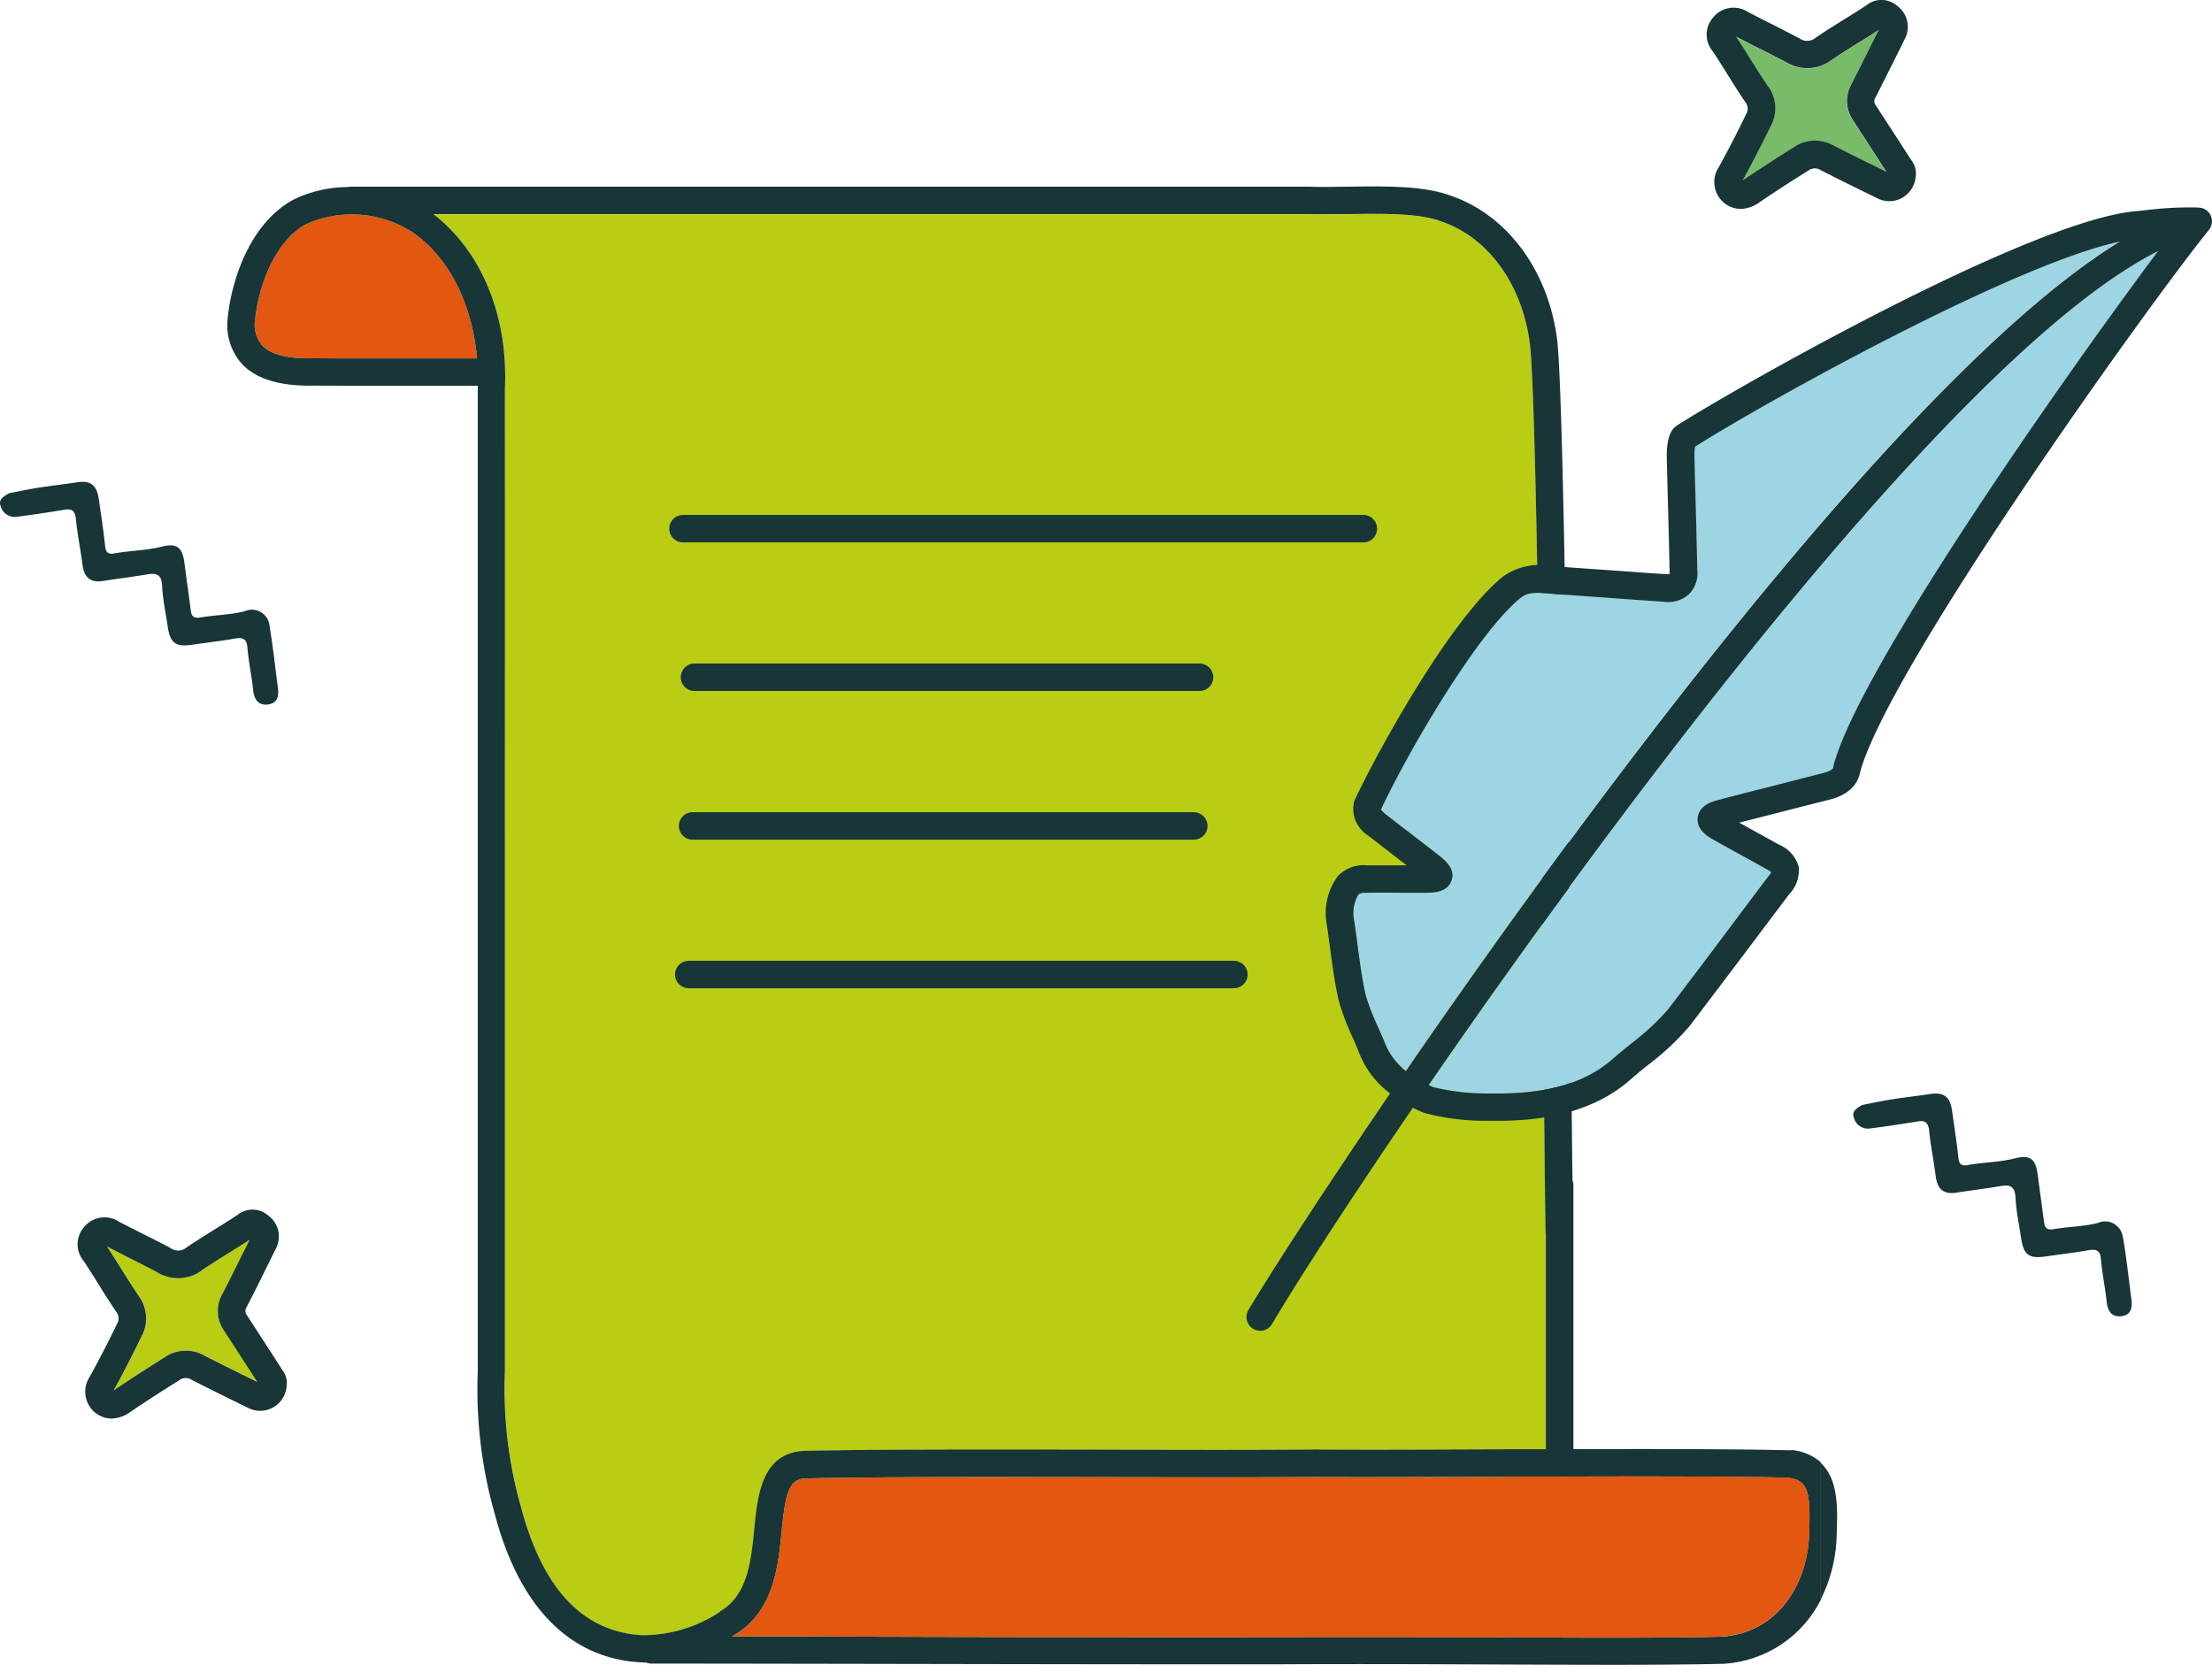 <svg xmlns="http://www.w3.org/2000/svg" width="161.228" height="121.359" viewBox="0 0 161.228 121.359"><g transform="translate(-0.007 -0.011)"><path d="M30.19,17.02a8.159,8.159,0,0,0-7.89-.66c-2.18,1.18-3.43,4.36-3.7,6.98a2.3,2.3,0,0,0,.51,1.85c.63.66,1.94,1,3.78.94,1.67.01,3.27.01,4.88.01h7.01c-.28-3.3-1.59-6.95-4.59-9.12Z" fill="#e25810"/><path d="M58.75,105.78c5.65-.12,13.84-.1,21.76-.09,5.64.01,10.97.02,15.36-.01,3.28.02,7.95,0,12.9-.01,1.28,0,2.6,0,3.92-.01V89.91a.291.291,0,0,1-.02-.08c-.12-4.83-.5-61.67-1.19-65.09-.64-4.19-3.09-7.46-6.42-8.58-1.65-.61-4.26-.57-6.79-.53-1,.01-1.98.03-2.88,0H31.61c3.53,2.73,5.46,7.44,5.21,12.75v71.67a31.383,31.383,0,0,0,1.21,9.96c1.58,5.88,4.53,8.97,8.77,9.21a10.107,10.107,0,0,0,5.72-1.72c2.01-1.19,2.26-3.66,2.49-6.04.25-2.48.55-5.57,3.75-5.66Z" fill="#b8cd14"/><path d="M130.34,107.72c-4.1-.09-10.36-.09-16.58-.08h-.15c-1.63,0-3.25.01-4.84.02-4.95.02-9.62.04-12.91.01-4.39.04-9.72.03-15.36.01-7.91-.01-16.09-.03-21.71.09-1.25.04-1.52.9-1.81,3.86-.26,2.61-.58,5.87-3.45,7.56-.05.03-.11.07-.16.1,2.87,0,6.17,0,9.67.02,10.39.02,22.57.04,30.48.03,1.91,0,3.74-.01,5.51-.01,3.97,0,7.59.02,10.91.03,6.27.03,11.23.05,15.48-.05,4.3-.28,6.35-3.98,6.46-7.52.11-3.2-.13-3.88-1.53-4.08Z" fill="#68d8dd"/><path d="M132.69,106.63v10.03a11.034,11.034,0,0,0,1.19-4.79C133.95,109.94,134.01,107.82,132.69,106.63Z" fill="#183538"/><path d="M130.56,105.73h-.11c-3.92-.09-9.81-.1-15.76-.08V86.39a.992.992,0,0,0-.07-.35c-.16-13.88-.54-58.57-1.17-61.65-.74-4.88-3.71-8.76-7.72-10.12-1.97-.73-4.77-.69-7.48-.65-.97.01-1.92.03-2.82,0H25.53a1.011,1.011,0,0,0-.17.03,9,9,0,0,0-3.99.93c-3.04,1.65-4.46,5.64-4.76,8.57a4.249,4.249,0,0,0,1.05,3.41c1.05,1.1,2.83,1.62,5.25,1.56,1.64.01,3.24.01,4.86.01h7.06V99.99a33.239,33.239,0,0,0,1.28,10.53c1.8,6.69,5.46,10.38,10.58,10.67.15,0,.29.02.44.02a.952.952,0,0,0,.38.07c3.64,0,9.28.01,15.57.02,10.39.02,22.57.04,30.48.03,6.2-.03,11.62,0,16.4.02,2.81.01,5.36.02,7.7.02,2.9,0,5.49-.02,7.88-.07a8.51,8.51,0,0,0,7.18-4.67V106.6a3.852,3.852,0,0,0-2.13-.89ZM27.77,26.14c-1.61,0-3.21,0-4.88-.01-1.84.06-3.15-.27-3.78-.94a2.3,2.3,0,0,1-.51-1.85c.26-2.62,1.52-5.79,3.7-6.98a8.161,8.161,0,0,1,7.89.66c3,2.17,4.3,5.82,4.59,9.12H27.77Zm24.74,91.35a10.15,10.15,0,0,1-5.72,1.72c-4.25-.24-7.19-3.33-8.77-9.21a31.383,31.383,0,0,1-1.21-9.96V66.54c0-12.71.01-25.48,0-38.17.25-5.3-1.68-10.02-5.21-12.75H95.38c.9.02,1.88,0,2.88,0,2.52-.04,5.14-.08,6.79.53,3.32,1.12,5.78,4.39,6.42,8.58.7,3.42,1.08,60.26,1.19,65.09a.235.235,0,0,0,.02.08v15.75c-1.32,0-2.63,0-3.92.01-4.95.02-9.62.04-12.9.01-4.39.04-9.72.03-15.36.01-7.92-.01-16.11-.03-21.76.09-3.2.09-3.51,3.18-3.75,5.66-.24,2.39-.48,4.86-2.49,6.04Zm72.91,1.83c-4.25.1-9.21.08-15.48.05-3.31-.02-6.93-.03-10.91-.03-1.76,0-3.6,0-5.51.01-7.91.01-20.08,0-30.48-.03-3.5,0-6.8-.01-9.67-.02.05-.03.11-.07.16-.1,2.87-1.69,3.19-4.95,3.45-7.56.29-2.96.57-3.83,1.81-3.86,5.62-.12,13.8-.1,21.71-.09,5.64.01,10.98.02,15.36-.01,3.28.02,7.96,0,12.91-.01,1.58,0,3.21-.01,4.84-.02h.15c6.22-.02,12.48-.02,16.58.08,1.4.2,1.65.87,1.53,4.08-.1,3.54-2.15,7.24-6.46,7.52Z" fill="#183538"/><path d="M16.34,97a2.485,2.485,0,0,1-.14-2.61c.51-1,1.01-2,1.51-3l.5-1c-.48.31-.96.61-1.45.92-.68.42-1.35.84-2.01,1.29a2.9,2.9,0,0,1-3.25.17q-.99-.525-1.98-1.02c-.57-.29-1.14-.58-1.71-.88.38.57.74,1.15,1.1,1.72.41.65.82,1.31,1.25,1.94a2.735,2.735,0,0,1,.2,2.85c-.65,1.34-1.33,2.66-2.03,3.94a.076.076,0,0,1-.02.04.922.922,0,0,0,.08-.05c1.08-.73,2.24-1.49,3.65-2.37a2.736,2.736,0,0,1,2.85-.13c1.29.66,2.59,1.3,3.89,1.94-.54-.85-1.1-1.7-1.65-2.55L16.35,97Z" fill="#b8cd14"/><path d="M104.15,79.11c.11.05.21.1.33.15a15.858,15.858,0,0,0,4.09.46c4.17.08,7.02-.75,9.06-2.58.42-.37.85-.72,1.28-1.06a18.731,18.731,0,0,0,2.67-2.47c1.25-1.63,2.99-3.94,4.64-6.14.94-1.25,1.85-2.46,2.63-3.5a2.379,2.379,0,0,0,.27-.38,2.138,2.138,0,0,0-.38-.24c-.58-.32-1.21-.67-1.83-1.01-.67-.37-1.34-.74-1.93-1.07-.4-.22-1.35-.74-1.22-1.68s1.18-1.19,1.63-1.3c1.01-.26,2.23-.57,3.46-.89,1.4-.36,2.81-.72,3.97-1.02.48-.11.8-.28.82-.43a.5.5,0,0,1,.02-.12c1.89-7.18,17.26-28.97,23.66-37.52-14.08,7.09-38.36,39.3-53.16,60.79Z" fill="#9dd5e2"/><path d="M113.61,107.65c-1.63,0-3.25.01-4.84.02-4.95.02-9.62.04-12.91.01-4.39.04-9.72.03-15.36.01-7.91-.01-16.09-.03-21.71.09-1.25.04-1.52.9-1.81,3.86-.26,2.61-.58,5.87-3.45,7.56-.05.03-.11.07-.16.1,2.87,0,6.17,0,9.67.02,10.39.02,22.57.04,30.48.03,1.91,0,3.74-.01,5.51-.01,3.97,0,7.59.02,10.91.03,6.27.03,11.23.05,15.48-.05,4.3-.28,6.35-3.98,6.46-7.52.11-3.2-.13-3.88-1.53-4.08-4.1-.09-10.36-.09-16.58-.08-.03,0-.05.02-.07.02s-.05-.01-.07-.01Z" fill="#e25810"/><path d="M154.51,17.61c-7.77,1.67-25.69,11.62-30.96,14.95a4.806,4.806,0,0,0-.04.95c.02.96.05,2.05.08,3.16.05,1.7.09,3.47.12,4.88a2.215,2.215,0,0,1-.62,1.78,2.325,2.325,0,0,1-1.9.53c-1.26-.08-2.77-.19-4.25-.3l-2.95-.21c-.3-.01-.61-.04-.92-.07-1.1-.1-1.7-.12-2.26.32-3.18,2.59-8.25,11.31-10.16,15.42a2.393,2.393,0,0,0,.39.37c.63.5,1.42,1.11,2.2,1.7.52.4,1.04.8,1.5,1.16.54.42,1.37,1.06,1.05,1.95-.32.92-1.45.89-2.05.88H99.49c-.35,0-.45.11-.5.16a2.742,2.742,0,0,0-.28,1.94c.07.47.14.98.21,1.51.17,1.3.35,2.65.61,3.82a16.28,16.28,0,0,0,.92,2.38c.14.32.29.64.42.97a4.9,4.9,0,0,0,1.6,2.22c13.94-20.28,36.97-51.24,52.04-60.47Z" fill="#9dd5e2"/><path d="M127.05,13.13a.143.143,0,0,1-.02.04.923.923,0,0,0,.08-.05c1.08-.73,2.24-1.49,3.65-2.37a2.736,2.736,0,0,1,2.85-.13c1.29.66,2.59,1.3,3.89,1.94-.55-.86-1.1-1.71-1.66-2.56l-.77-1.19a2.485,2.485,0,0,1-.14-2.61c.5-.97.98-1.94,1.46-2.91l.54-1.08c-.48.31-.96.62-1.45.92-.67.42-1.35.84-2,1.29a2.934,2.934,0,0,1-3.25.17c-.66-.36-1.33-.69-2.01-1.03-.56-.28-1.13-.57-1.69-.86.38.57.74,1.15,1.1,1.72.41.65.82,1.3,1.25,1.94h0a2.714,2.714,0,0,1,.19,2.85c-.63,1.31-1.31,2.63-2.03,3.93Z" fill="#78bb69"/><path d="M7.53,42.36c1.07-.17,2.14-.3,3.21-.48.67-.11,1.03,0,1.08.8.05,1,.26,1.99.41,2.99.18,1.23.58,1.52,1.79,1.34,1.03-.15,2.07-.27,3.1-.45.58-.1.87,0,.92.66.09,1.04.31,2.06.42,3.1.07.67.36,1.11,1.04,1.05.73-.07.85-.62.76-1.25-.2-1.48-.35-2.96-.6-4.43a1.3,1.3,0,0,0-1.83-1.12c-1.06.27-2.15.27-3.21.45-.52.09-.66-.11-.71-.54-.15-1.14-.31-2.29-.46-3.43s-.55-1.47-1.65-1.19c-1.13.29-2.3.28-3.43.49-.43.08-.65-.02-.7-.52-.12-1.15-.3-2.29-.46-3.43-.14-1.02-.6-1.38-1.58-1.23-1,.15-2,.26-2.99.42-.73.12-1.46.28-1.98.38-.51.29-.76.52-.61.92a1.064,1.064,0,0,0,1.21.79c1.15-.15,2.29-.32,3.43-.51.59-.1.79.1.85.69.11,1.11.34,2.21.48,3.32.12.93.58,1.33,1.52,1.18Z" fill="#183538"/><path d="M154.74,90.28a1.3,1.3,0,0,0-1.83-1.12c-1.06.27-2.15.27-3.21.45-.52.09-.66-.11-.71-.54-.15-1.14-.31-2.29-.46-3.43s-.55-1.47-1.65-1.19c-1.13.29-2.3.28-3.43.49-.43.08-.65-.02-.7-.52-.12-1.15-.3-2.29-.46-3.43-.14-1.02-.6-1.38-1.58-1.23-1,.15-2,.26-2.99.42-.73.12-1.46.28-1.98.38-.51.29-.76.52-.61.92a1.064,1.064,0,0,0,1.21.79c1.15-.15,2.29-.32,3.43-.51.58-.1.79.1.85.69.11,1.11.34,2.21.48,3.32.12.93.58,1.33,1.52,1.18,1.07-.17,2.14-.3,3.21-.48.67-.11,1.03,0,1.08.8.05,1,.26,1.99.41,2.99.18,1.23.58,1.52,1.8,1.34,1.03-.15,2.07-.27,3.1-.45.58-.1.87,0,.92.66.09,1.04.31,2.06.42,3.1.07.67.36,1.11,1.04,1.05.73-.07.85-.62.76-1.25-.2-1.48-.35-2.96-.6-4.43Z" fill="#183538"/><path d="M18.8,97.11l-.78-1.2a.5.5,0,0,1-.04-.61c.52-1,1.02-2.01,1.52-3.03l.61-1.23a1.9,1.9,0,0,0-.56-2.43,1.744,1.744,0,0,0-2.24-.03c-.53.35-1.07.69-1.61,1.02-.7.44-1.41.88-2.09,1.34a.932.932,0,0,1-1.17.05c-.67-.36-1.35-.7-2.03-1.04-.59-.3-1.18-.59-1.76-.9a1.912,1.912,0,0,0-2.52.42,1.887,1.887,0,0,0-.04,2.44q.57.855,1.11,1.74c.42.67.84,1.34,1.29,2a.752.752,0,0,1,.05.86c-.63,1.31-1.3,2.6-1.98,3.84a1.984,1.984,0,0,0,.36,2.62,1.93,1.93,0,0,0,1.21.45,2.413,2.413,0,0,0,1.36-.47c1.06-.72,2.2-1.46,3.59-2.33a.77.77,0,0,1,.87-.04c1.38.71,2.77,1.39,4.16,2.07a1.914,1.914,0,0,0,1.87-.08,1.965,1.965,0,0,0,.92-1.52,1.584,1.584,0,0,0-.34-1.21c-.58-.92-1.18-1.83-1.77-2.74Zm-3.92,1.7a2.735,2.735,0,0,0-2.85.13c-1.41.89-2.57,1.64-3.65,2.37a.924.924,0,0,1-.08.05c0-.01.01-.02.02-.04.7-1.27,1.38-2.6,2.03-3.94a2.734,2.734,0,0,0-.2-2.85c-.43-.64-.84-1.29-1.25-1.94-.36-.58-.72-1.15-1.1-1.72.57.3,1.14.59,1.71.88.66.33,1.33.67,1.98,1.02a2.9,2.9,0,0,0,3.25-.17c.66-.45,1.33-.87,2.01-1.29.48-.3.97-.6,1.45-.92l-.5,1c-.5,1-.99,2-1.51,3A2.485,2.485,0,0,0,16.33,97l.78,1.2,1.65,2.55c-1.3-.64-2.6-1.28-3.89-1.94Zm4.09,1.77Zm0,0Z" fill="#183538"/><path d="M125.3,12.17a1.973,1.973,0,0,0,.36,2.62,1.93,1.93,0,0,0,1.21.45,2.413,2.413,0,0,0,1.36-.47c1.06-.72,2.2-1.46,3.59-2.33a.77.77,0,0,1,.87-.04c1.38.71,2.77,1.39,4.16,2.07a1.914,1.914,0,0,0,1.87-.08,1.949,1.949,0,0,0,.92-1.52,1.571,1.571,0,0,0-.34-1.21c-.59-.92-1.18-1.83-1.78-2.75l-.77-1.19a.5.5,0,0,1-.04-.61c.5-.98.99-1.96,1.48-2.94l.65-1.31a1.9,1.9,0,0,0-.56-2.43A1.743,1.743,0,0,0,136.04.4c-.53.35-1.07.69-1.61,1.02-.7.44-1.4.87-2.08,1.34a.961.961,0,0,1-1.17.06c-.68-.36-1.36-.71-2.05-1.06-.58-.29-1.16-.58-1.74-.89a1.91,1.91,0,0,0-2.52.42,1.887,1.887,0,0,0-.04,2.44q.57.855,1.11,1.74c.42.67.84,1.34,1.29,2a.752.752,0,0,1,.05.86c-.62,1.28-1.28,2.57-1.98,3.84Zm12.4.21Zm0,0Zm-8.81-6.04h0c-.43-.64-.84-1.29-1.25-1.94-.36-.58-.72-1.16-1.1-1.72.56.29,1.12.58,1.69.86.67.34,1.34.68,2.01,1.03a2.936,2.936,0,0,0,3.25-.17c.65-.45,1.33-.87,2-1.29.49-.3.97-.6,1.45-.92l-.54,1.08c-.48.97-.97,1.95-1.46,2.91a2.485,2.485,0,0,0,.14,2.61l.77,1.19c.55.85,1.11,1.71,1.66,2.56-1.3-.64-2.61-1.28-3.89-1.94a2.736,2.736,0,0,0-2.85.13c-1.41.89-2.57,1.64-3.65,2.37a.921.921,0,0,1-.08.05.076.076,0,0,1,.02-.04c.71-1.3,1.4-2.63,2.03-3.93a2.734,2.734,0,0,0-.19-2.85Z" fill="#183538"/><path d="M160.37,15.16s-.1-.01-.15-.02a25.125,25.125,0,0,0-3.71.18c-.28.03-.53.06-.76.08-7.72.62-29.44,13.02-33.52,15.63-.05.04-.11.08-.15.12-.18.17-.65.63-.58,2.43.02.94.05,2.03.08,3.15.05,1.7.09,3.46.12,4.89v.24a1.925,1.925,0,0,1-.36,0c-1.29-.08-2.8-.2-4.28-.3l-2.98-.21c-.29-.01-.58-.04-.85-.06a4.708,4.708,0,0,0-3.69.76c-3.97,3.24-9.37,13.21-10.83,16.37a2.307,2.307,0,0,0,1.05,2.52c.66.52,1.46,1.13,2.24,1.74.18.14.36.27.53.41H99.62a2.576,2.576,0,0,0-2.1.79,4.521,4.521,0,0,0-.8,3.57c.07.48.14.99.21,1.5.18,1.35.36,2.74.66,4.03a18.28,18.28,0,0,0,1.03,2.71c.14.31.27.62.38.88a6.765,6.765,0,0,0,2.33,3.15C96.1,87.38,92.32,93.28,91,95.51a1.006,1.006,0,0,0,.35,1.37,1.03,1.03,0,0,0,.51.14.993.993,0,0,0,.86-.49c1.8-3.04,5.47-8.75,10.27-15.77.23.12.47.23.73.34a1.037,1.037,0,0,0,.1.04,17.14,17.14,0,0,0,4.7.57c2.95.05,7.23-.22,10.42-3.08.39-.34.8-.68,1.22-1.01a19.406,19.406,0,0,0,2.97-2.78c1.27-1.66,3.02-3.98,4.68-6.18.94-1.25,1.85-2.46,2.6-3.45a2.524,2.524,0,0,0,.7-2.02,2.469,2.469,0,0,0-1.42-1.6c-.56-.31-1.19-.66-1.83-1.01-.36-.2-.73-.4-1.08-.6.8-.21,1.67-.43,2.54-.65,1.4-.36,2.82-.72,3.96-1.01,1.76-.41,2.2-1.42,2.31-2.03,2.04-7.54,20.82-33.82,25.42-39.52a1,1,0,0,0-.64-1.62ZM102.48,78.09a5.055,5.055,0,0,1-1.6-2.22c-.13-.32-.28-.64-.42-.97a15.856,15.856,0,0,1-.92-2.38c-.26-1.17-.44-2.52-.61-3.82-.07-.53-.14-1.04-.21-1.51A2.742,2.742,0,0,1,99,65.25c.04-.05.14-.16.5-.16h.1c.76-.01,1.63-.01,2.5,0h1.65c.6,0,1.72.04,2.05-.88.32-.89-.51-1.53-1.05-1.95-.47-.36-.98-.76-1.5-1.16-.78-.6-1.57-1.2-2.2-1.7a2.392,2.392,0,0,1-.39-.37c1.91-4.1,6.98-12.83,10.16-15.42.56-.45,1.16-.42,2.26-.32.31.03.62.05.92.07l2.95.21c1.48.11,2.99.22,4.25.3a2.291,2.291,0,0,0,1.9-.53,2.167,2.167,0,0,0,.62-1.78c-.03-1.41-.07-3.18-.12-4.88-.03-1.12-.06-2.2-.08-3.16a4.166,4.166,0,0,1,.04-.95c5.27-3.33,23.2-13.29,30.96-14.95C139.46,26.85,116.43,57.81,102.48,78.09Zm31.17-22.26a.707.707,0,0,0-.02.12c-.02.15-.34.32-.82.43-1.16.3-2.57.66-3.97,1.02-1.23.31-2.44.62-3.46.89-.45.11-1.5.36-1.63,1.3s.83,1.46,1.22,1.68c.59.33,1.26.7,1.93,1.07.63.34,1.25.69,1.83,1.01a2.137,2.137,0,0,1,.38.24,2.378,2.378,0,0,1-.27.38c-.78,1.03-1.69,2.24-2.63,3.5-1.65,2.2-3.39,4.51-4.64,6.14a18.208,18.208,0,0,1-2.67,2.47c-.43.35-.86.7-1.28,1.06-2.04,1.83-4.89,2.66-9.06,2.58a16.309,16.309,0,0,1-4.09-.46l-.33-.15c14.8-21.5,39.08-53.71,53.16-60.79-6.4,8.55-21.77,30.33-23.66,37.52Z" fill="#183538"/><path d="M100.38,38.55a1,1,0,0,0-1-1H49.79a1,1,0,0,0,0,2H99.38A1,1,0,0,0,100.38,38.55Z" fill="#183538"/><path d="M50.63,50.38H87.44a1,1,0,0,0,0-2H50.63a1,1,0,0,0,0,2Z" fill="#183538"/><path d="M50.49,61.22H87.02a1,1,0,0,0,0-2H50.49a1,1,0,0,0,0,2Z" fill="#183538"/><path d="M50.21,72.05H89.94a1,1,0,0,0,0-2H50.21a1,1,0,0,0,0,2Z" fill="#183538"/><path d="M113.69,107.66a.408.408,0,0,0,.07-.02h-.15c.03,0,.05.01.07.01Z" fill="#183538"/></g></svg>